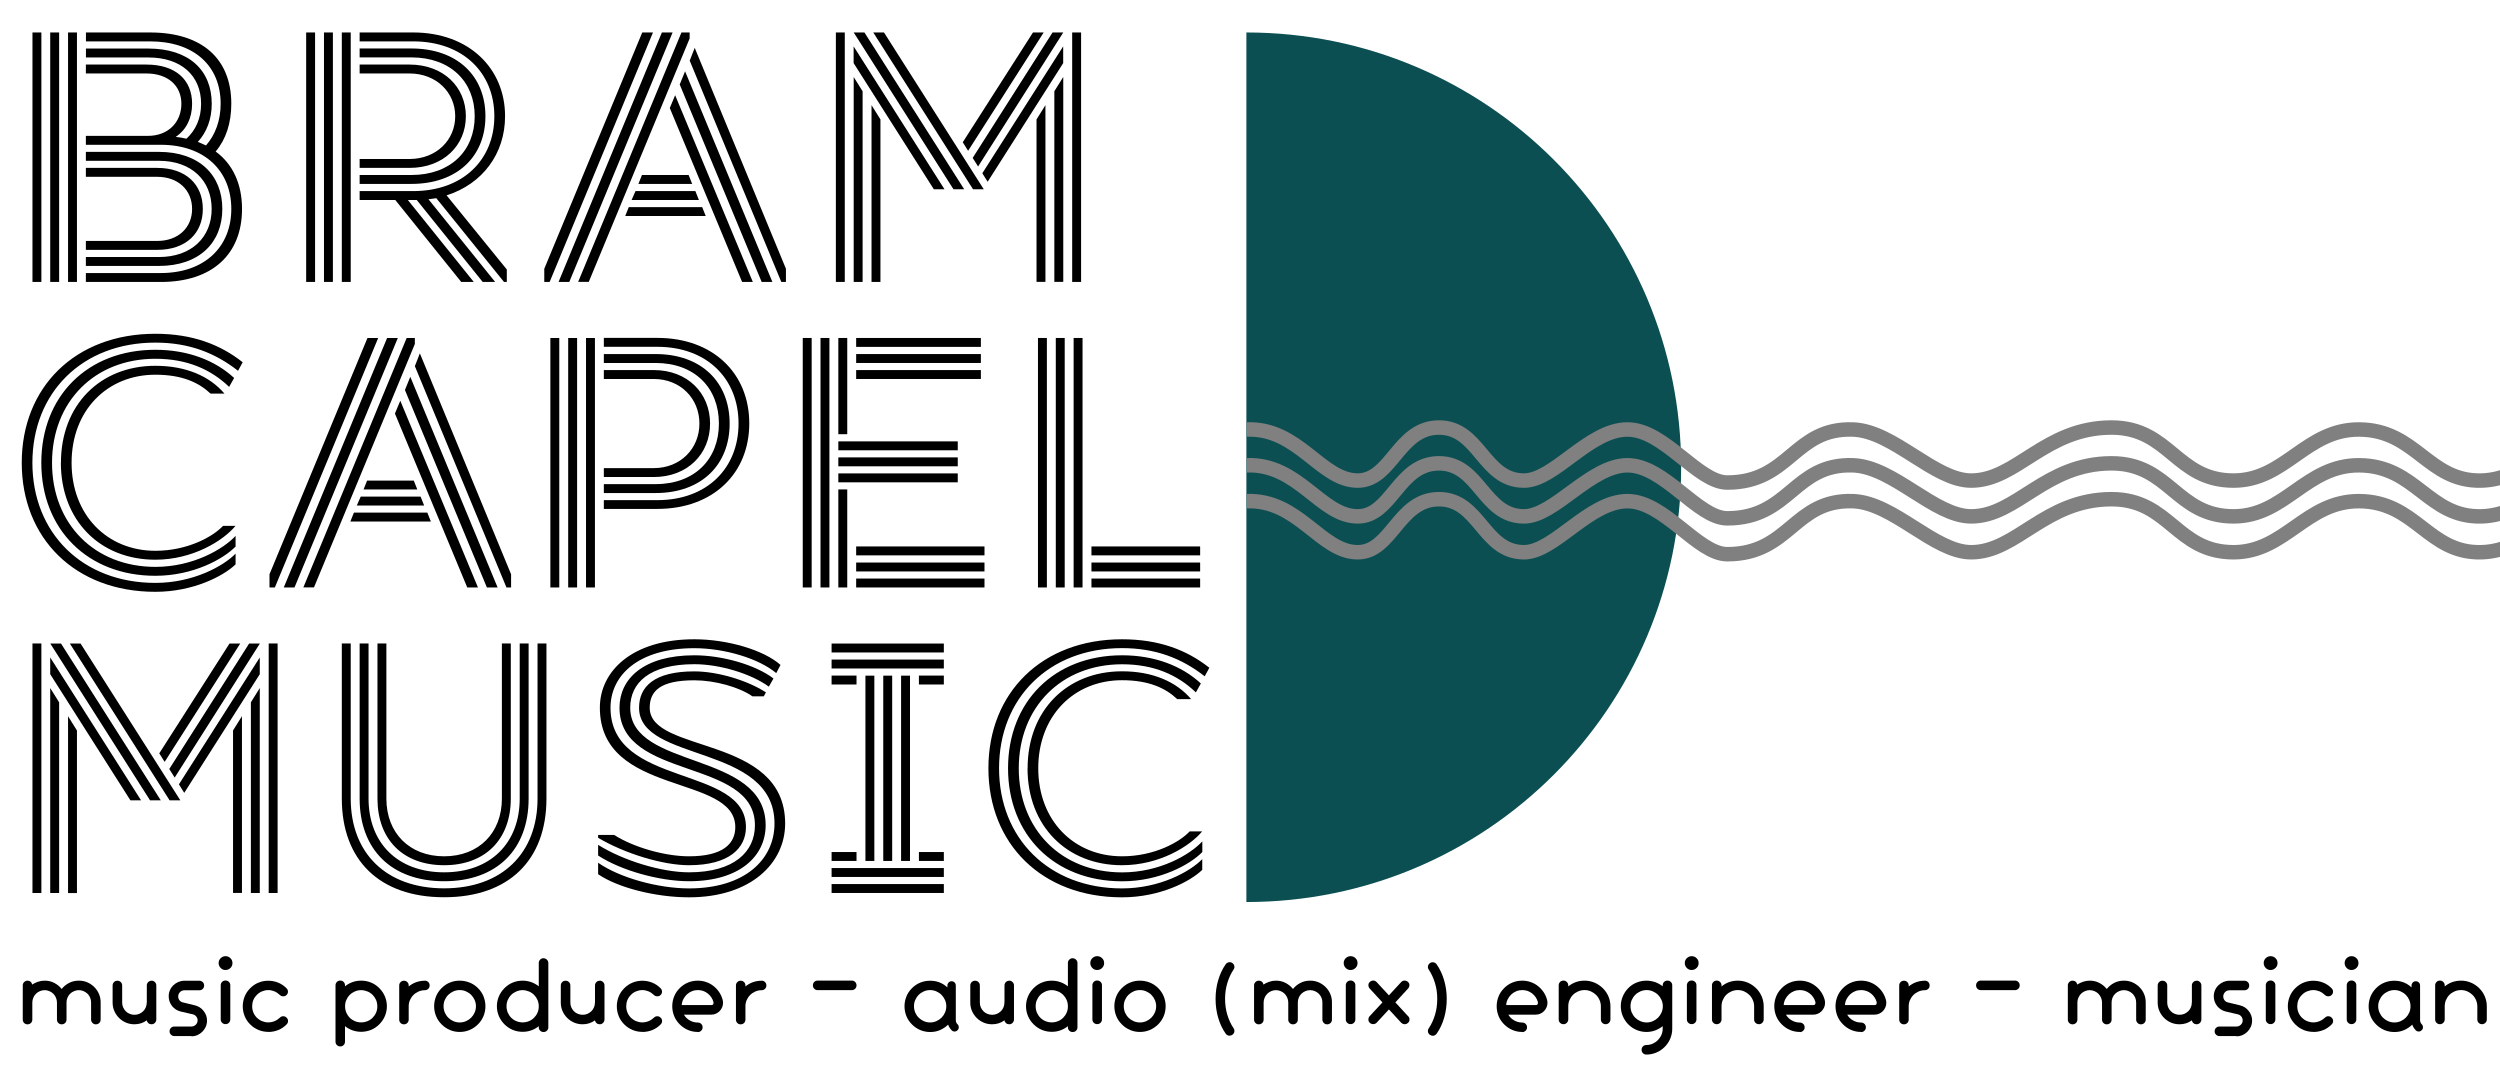 <?xml version="1.0" encoding="UTF-8"?>
<svg id="Laag_1" data-name="Laag 1" xmlns="http://www.w3.org/2000/svg" viewBox="0 0 345 148">
  <defs>
    <style>
      .cls-1 {
        fill: #0c4f52;
      }

      .cls-1, .cls-2 {
        stroke-width: 0px;
      }

      .cls-2 {
        fill: #000;
      }

      .cls-3 {
        fill: none;
        stroke: gray;
        stroke-miterlimit: 10;
        stroke-width: 2px;
      }
    </style>
  </defs>
  <g>
    <path class="cls-2" d="M4.48,38.91V4.48h1.23v34.43h-1.23ZM6.93,38.91V4.48h1.23v34.43h-1.23ZM9.39,38.91V4.48h1.23v34.43h-1.23ZM11.85,38.91v-1.23h10.33c6.1,0,9.74-3.64,9.74-8.85s-3.64-8.85-9.74-8.85h-10.33v-1.23h8.56c2.85,0,4.62-1.92,4.62-4.43s-1.87-4.18-4.82-4.18h-8.36v-1.23h8.36c3.98,0,6.3,2.07,6.3,5.41,0,1.97-.79,3.59-2.26,4.57.54.05,1.03.15,1.48.25,1.28-1.18,2.02-2.8,2.02-4.82,0-3.89-2.75-6.39-7.28-6.39h-8.61v-1.23h8.61c5.56,0,8.75,2.95,8.75,7.62,0,2.12-.69,3.93-1.92,5.26l1.13.49c1.28-1.47,2.02-3.44,2.02-5.75,0-5.21-3.64-8.61-9.74-8.61h-8.85v-1.23h8.85c7.13,0,11.21,3.59,11.21,9.84,0,2.66-.74,4.92-2.16,6.59,2.36,1.72,3.64,4.47,3.64,7.92,0,6.24-4.08,10.08-11.21,10.08h-10.33ZM11.85,36.7v-1.23h10.08c4.52,0,7.28-2.75,7.28-6.64s-2.75-6.64-7.28-6.64h-10.08v-1.23h10.08c5.56,0,8.75,3.2,8.75,7.87s-3.2,7.87-8.75,7.87h-10.08ZM11.85,34.48v-1.23h9.84c2.95,0,4.82-1.87,4.82-4.42s-1.87-4.43-4.82-4.43h-9.84v-1.23h9.84c3.98,0,6.3,2.31,6.3,5.66s-2.31,5.65-6.3,5.65h-9.84Z"/>
    <path class="cls-2" d="M42.25,38.91V4.48h1.23v34.43h-1.23ZM44.71,38.91V4.48h1.23v34.43h-1.23ZM47.17,38.91V4.48h1.23v34.43h-1.23ZM63.65,38.91l-9.1-11.31h-4.92v-1.23h7.38c6.89,0,11.21-4.33,11.21-10.33s-4.33-10.33-11.21-10.33h-7.38v-1.23h7.38c7.72,0,12.69,4.97,12.69,11.56,0,5.16-3.1,9.34-8.07,10.92l8.31,10.23v1.72h-.39l-9.34-11.56-1.08.15,9.2,11.41h-1.72l-9.1-11.31h-1.23l9.1,11.31h-1.72ZM49.63,25.38v-1.23h7.13c5.41,0,8.75-3.34,8.75-8.11s-3.34-8.12-8.75-8.12h-7.13v-1.23h7.13c6.39,0,10.23,3.84,10.23,9.35s-3.84,9.34-10.23,9.34h-7.13ZM49.63,23.17v-1.23h6.89c3.69,0,6.3-2.61,6.3-5.9s-2.61-5.9-6.3-5.9h-6.89v-1.23h6.89c4.67,0,7.77,3.1,7.77,7.13s-3.1,7.13-7.77,7.13h-6.89Z"/>
    <path class="cls-2" d="M75.11,38.91v-1.82l13.52-32.61h1.48l-14.26,34.43h-.74ZM77.08,38.91l14.26-34.43h1.48l-14.26,34.43h-1.48ZM79.78,38.91l14.26-34.43h1.13v.83l-13.92,33.59h-1.48ZM86.28,29.81l.49-1.23h10.13l.49,1.23h-11.11ZM87.16,27.6l.54-1.23h8.26l.49,1.23h-9.3ZM88.1,25.38l.49-1.23h6.44l.49,1.23h-7.43ZM102.41,38.91l-9.98-24,.74-1.77,10.72,25.77h-1.48ZM105.11,38.91l-11.31-27.25.74-1.82,12.05,29.07h-1.48ZM107.82,38.91l-12.64-30.54.69-1.77,12.59,30.49v1.82h-.64Z"/>
    <path class="cls-2" d="M115.35,38.91V4.48h1.23v34.43h-1.23ZM131.58,26.12l-13.77-21.64h1.48l13.77,21.64h-1.48ZM128.87,26.12l-11.07-17.41v-2.31l12.54,19.72h-1.48ZM117.81,38.91V10.63l1.23,1.97v26.31h-1.23ZM120.27,38.91V14.51l1.23,1.97v22.43h-1.23ZM134.28,26.12l-13.77-21.64h1.48l13.77,21.64h-1.48ZM133.6,20.81l-.74-1.18,9.69-15.15h1.48l-10.43,16.33ZM134.97,22.97l-.74-1.18,11.02-17.31h1.48l-11.75,18.49ZM136.3,25.09l-.74-1.18,11.16-17.51v2.31l-10.43,16.38ZM143.04,38.91v-22.43l1.23-1.97v24.39h-1.23ZM145.5,38.91V12.59l1.23-1.97v28.28h-1.23ZM147.96,38.91V4.48h1.23v34.43h-1.23Z"/>
    <path class="cls-2" d="M3,63.86c0-10.43,7.38-17.8,18.44-17.8,5.11,0,8.95,1.48,12.05,3.93l-.64,1.18c-3.15-2.46-6.74-3.89-11.41-3.89-10.08,0-16.97,6.89-16.97,16.58s6.89,16.58,16.97,16.58c5.21,0,9.39-2.31,11.07-4.04v1.48c-1.67,1.62-5.85,3.79-11.07,3.79-11.07,0-18.44-7.38-18.44-17.8ZM5.7,63.86c0-9.2,6.39-15.59,15.74-15.59,4.43,0,8.21,1.43,10.87,3.89l-.69,1.23c-2.51-2.41-5.8-3.88-10.18-3.88-8.36,0-14.26,5.9-14.26,14.36s5.9,14.36,14.26,14.36c5.21,0,9.39-2.46,11.07-4.28v1.47c-1.67,1.72-5.85,4.04-11.07,4.04-9.34,0-15.74-6.4-15.74-15.59ZM8.41,63.86c0-7.97,5.41-13.38,13.03-13.38,4.23,0,7.48,1.43,9.54,3.84h-1.92c-1.62-1.53-3.93-2.61-7.62-2.61-6.64,0-11.56,4.92-11.56,12.15s4.92,12.15,11.56,12.15c4.48,0,7.97-1.97,9.34-3.44h1.72c-1.67,2.02-5.85,4.67-11.07,4.67-7.62,0-13.03-5.41-13.03-13.38Z"/>
    <path class="cls-2" d="M37.19,81.07v-1.82l13.52-32.61h1.48l-14.26,34.43h-.74ZM39.16,81.07l14.26-34.43h1.48l-14.26,34.43h-1.48ZM41.86,81.07l14.26-34.43h1.13v.83l-13.92,33.59h-1.48ZM48.35,71.97l.49-1.23h10.13l.49,1.23h-11.11ZM49.24,69.76l.54-1.23h8.26l.49,1.23h-9.3ZM50.17,67.55l.49-1.23h6.44l.49,1.23h-7.43ZM64.48,81.07l-9.98-24,.74-1.77,10.72,25.77h-1.48ZM67.19,81.07l-11.31-27.25.74-1.82,12.05,29.07h-1.48ZM69.89,81.07l-12.64-30.54.69-1.77,12.59,30.49v1.82h-.64Z"/>
    <path class="cls-2" d="M75.95,81.07v-34.43h1.23v34.43h-1.23ZM78.41,81.07v-34.43h1.23v34.43h-1.23ZM80.87,81.07v-34.43h1.23v34.43h-1.23ZM83.33,70.25v-1.23h7.38c6.89,0,11.21-4.43,11.21-10.58s-4.33-10.58-11.21-10.58h-7.38v-1.23h7.38c7.72,0,12.69,4.92,12.69,11.8s-4.97,11.8-12.69,11.8h-7.38ZM83.33,68.04v-1.23h7.13c5.41,0,8.75-3.44,8.75-8.36s-3.34-8.36-8.75-8.36h-7.13v-1.23h7.13c6.39,0,10.23,3.93,10.23,9.59s-3.84,9.59-10.23,9.59h-7.13ZM83.33,65.83v-1.23h6.89c3.69,0,6.3-2.7,6.3-6.15s-2.61-6.15-6.3-6.15h-6.89v-1.23h6.89c4.67,0,7.77,3.2,7.77,7.38s-3.1,7.38-7.77,7.38h-6.89Z"/>
    <path class="cls-2" d="M110.78,81.07v-34.43h1.23v34.43h-1.23ZM113.23,81.07v-34.43h1.23v34.43h-1.23ZM115.69,59.92v-13.28h1.23v13.28h-1.23ZM115.69,62.14v-1.23h16.48v1.23h-16.48ZM115.69,64.35v-1.23h16.48v1.23h-16.48ZM115.69,66.56v-1.23h16.48v1.23h-16.48ZM115.69,81.07v-13.53h1.23v13.53h-1.23ZM118.15,47.87v-1.23h17.21v1.23h-17.21ZM118.15,50.09v-1.23h17.21v1.23h-17.21ZM118.15,52.3v-1.23h17.21v1.23h-17.21ZM118.15,76.64v-1.23h17.71v1.23h-17.71ZM118.15,78.86v-1.23h17.71v1.23h-17.71ZM118.15,81.07v-1.23h17.71v1.23h-17.71Z"/>
    <path class="cls-2" d="M143.24,81.07v-34.43h1.23v34.43h-1.23ZM145.7,81.07v-34.43h1.23v34.43h-1.23ZM148.16,81.07v-34.43h1.23v34.43h-1.23ZM150.62,76.64v-1.23h15v1.23h-15ZM150.62,78.86v-1.23h15v1.23h-15ZM150.62,81.07v-1.23h15v1.23h-15Z"/>
    <path class="cls-2" d="M4.48,123.23v-34.43h1.23v34.43h-1.23ZM20.71,110.45l-13.77-21.64h1.48l13.77,21.64h-1.48ZM18,110.45l-11.07-17.41v-2.31l12.54,19.72h-1.48ZM6.93,123.23v-28.28l1.23,1.97v26.31h-1.23ZM9.39,123.23v-24.39l1.23,1.97v22.43h-1.23ZM23.41,110.45l-13.77-21.64h1.48l13.77,21.64h-1.48ZM22.72,105.14l-.74-1.18,9.69-15.15h1.48l-10.43,16.33ZM24.1,107.3l-.74-1.18,11.02-17.31h1.48l-11.75,18.49ZM25.43,109.42l-.74-1.18,11.16-17.51v2.31l-10.43,16.38ZM32.16,123.23v-22.43l1.23-1.97v24.39h-1.23ZM34.62,123.23v-26.31l1.23-1.97v28.28h-1.23ZM37.08,123.23v-34.43h1.23v34.43h-1.23Z"/>
    <path class="cls-2" d="M47.17,110.2v-21.4h1.23v21.4c0,7.52,4.87,12.39,12.89,12.39s12.89-4.87,12.89-12.39v-21.4h1.23v21.4c0,8.46-5.16,13.62-14.12,13.62s-14.12-5.16-14.12-13.62ZM49.63,110.2v-21.4h1.23v21.4c0,6.15,4.03,10.18,10.43,10.18s10.43-4.03,10.43-10.18v-21.4h1.23v21.4c0,7.03-4.38,11.41-11.66,11.41s-11.66-4.38-11.66-11.41ZM52.09,110.2v-21.4h1.23v21.4c0,4.77,3.2,7.97,7.97,7.97s7.97-3.2,7.97-7.97v-21.4h1.23v21.4c0,5.65-3.54,9.2-9.2,9.2s-9.2-3.54-9.2-9.2Z"/>
    <path class="cls-2" d="M82.54,115.61v-.39h2.21c2.7,1.72,7.03,2.95,10.33,2.95,4.67,0,6.39-1.72,6.39-4.03,0-7.38-18.69-4.18-18.69-16.48,0-5.02,4.43-9.44,13.03-9.44,4.57,0,9.59,1.48,11.9,3.54l-.59,1.13c-2.41-2.02-7.13-3.44-11.31-3.44-7.77,0-11.56,3.79-11.56,8.21,0,11.06,18.69,7.87,18.69,16.48,0,2.9-2.31,5.26-7.87,5.26-3.54,0-8.8-1.57-12.54-3.79ZM82.54,118.07v-1.48c3.44,2.16,8.75,3.79,12.54,3.79,6.25,0,9.1-2.85,9.1-6.49,0-9.34-18.69-6.15-18.69-16.23,0-3.93,3.25-7.23,10.33-7.23,3.89,0,8.46,1.33,10.92,3.2l-.64,1.13c-2.41-1.77-6.74-3.1-10.28-3.1-6.25,0-8.85,2.61-8.85,6,0,8.61,18.69,5.9,18.69,16.23,0,4.18-3.49,7.72-10.57,7.72-4.08,0-9.39-1.48-12.54-3.54ZM82.54,120.63v-1.57c2.95,2.06,8.26,3.54,12.54,3.54,7.77,0,11.8-4.04,11.8-8.95,0-11.06-18.69-8.36-18.69-15.98,0-2.9,2.07-5.02,7.62-5.02,3.2,0,7.33,1.23,9.89,2.9l-.3.54h-1.57c-1.82-1.28-5.21-2.21-8.02-2.21-4.67,0-6.15,1.47-6.15,3.79,0,6.39,18.69,3.69,18.69,15.98,0,5.41-4.67,10.18-13.28,10.18-4.57,0-9.84-1.33-12.54-3.2Z"/>
    <path class="cls-2" d="M114.76,90.04v-1.23h15.49v1.23h-15.49ZM114.76,92.25v-1.23h15.49v1.23h-15.49ZM114.76,94.46v-1.23h3.44v1.23h-3.44ZM114.76,118.81v-1.23h3.44v1.23h-3.44ZM114.76,121.02v-1.23h15.49v1.23h-15.49ZM114.76,123.23v-1.23h15.49v1.23h-15.49ZM119.43,118.81v-25.57h1.23v25.57h-1.23ZM121.89,118.81v-25.57h1.23v25.57h-1.23ZM124.35,118.81v-25.57h1.23v25.57h-1.23ZM126.81,94.46v-1.23h3.44v1.23h-3.44ZM126.81,118.81v-1.23h3.44v1.23h-3.44Z"/>
    <path class="cls-2" d="M136.4,106.02c0-10.43,7.38-17.8,18.44-17.8,5.11,0,8.95,1.48,12.05,3.93l-.64,1.18c-3.15-2.46-6.74-3.89-11.41-3.89-10.08,0-16.97,6.89-16.97,16.58s6.89,16.58,16.97,16.58c5.21,0,9.39-2.31,11.07-4.04v1.48c-1.67,1.62-5.85,3.79-11.07,3.79-11.07,0-18.44-7.38-18.44-17.8ZM139.11,106.02c0-9.2,6.39-15.59,15.74-15.59,4.43,0,8.21,1.43,10.87,3.89l-.69,1.23c-2.51-2.41-5.8-3.88-10.18-3.88-8.36,0-14.26,5.9-14.26,14.36s5.9,14.36,14.26,14.36c5.21,0,9.39-2.46,11.07-4.28v1.47c-1.67,1.72-5.85,4.04-11.07,4.04-9.34,0-15.74-6.4-15.74-15.59ZM141.81,106.02c0-7.97,5.41-13.38,13.03-13.38,4.23,0,7.48,1.43,9.54,3.84h-1.92c-1.62-1.53-3.93-2.61-7.62-2.61-6.64,0-11.56,4.92-11.56,12.15s4.92,12.15,11.56,12.15c4.48,0,7.97-1.97,9.34-3.44h1.72c-1.67,2.02-5.85,4.67-11.07,4.67-7.62,0-13.03-5.41-13.03-13.38Z"/>
  </g>
  <path class="cls-1" d="M172,4.48v120c33.14,0,60-26.86,60-60S205.14,4.48,172,4.48Z"/>
  <g>
    <path class="cls-3" d="M462,64.08c-9.36,5.73-11.27,7.18-15.56,7.18-7.65,0-9.33-7.48-16.32-7.32-7.55.18-11.81,7.39-18.87,7.32-6.57-.07-10.39-6.86-17.34-7.05-7.1-.19-11.3,6.78-18.36,7.05-7.14.27-9.38-7.05-15.81-7.05-6.81,0-10.4,6.89-17.34,7.05-7.35.16-8.96-7-16.83-7.05-7.36-.04-10.2,7.05-17.34,7.05-7.94,0-8.78-7.31-16.83-7.32-9.2,0-13.07,7.32-19.38,7.32-5.1,0-10.71-6.86-16.32-7.05-8.16-.27-8.67,7.32-17.34,7.32-4.07,0-8.67-7.32-13.77-7.32s-10.08,7.05-14.28,7.05c-5.61,0-6.12-7.32-11.73-7.32-5.61,0-6.52,7.32-11.22,7.32-5.1,0-8.16-7.32-15.3-7.05"/>
    <path class="cls-3" d="M462,59.14c-9.36,5.73-11.27,7.18-15.56,7.18-7.65,0-9.33-7.48-16.32-7.32-7.55.18-11.81,7.39-18.87,7.32-6.57-.07-10.39-6.86-17.34-7.05-7.1-.19-11.3,6.78-18.36,7.05s-9.38-7.05-15.81-7.05c-6.81,0-10.4,6.89-17.34,7.05-7.35.16-8.96-7-16.83-7.05-7.36-.04-10.2,7.05-17.34,7.05-7.94,0-8.78-7.31-16.83-7.32-9.2,0-13.07,7.32-19.38,7.32-5.1,0-10.71-6.86-16.32-7.05-8.16-.27-8.67,7.32-17.34,7.32-4.07,0-8.67-7.32-13.77-7.32-5.3,0-10.08,7.05-14.28,7.05-5.61,0-6.12-7.32-11.73-7.32-5.61,0-6.52,7.32-11.22,7.32-5.1,0-8.16-7.32-15.3-7.05"/>
    <path class="cls-3" d="M462,69.03c-9.36,5.73-11.27,7.18-15.56,7.18-7.65,0-9.33-7.48-16.32-7.32-7.55.18-11.81,7.39-18.87,7.32-6.57-.07-10.39-6.86-17.34-7.05-7.1-.19-11.3,6.78-18.36,7.05s-9.38-7.05-15.81-7.05c-6.81,0-10.4,6.89-17.34,7.05-7.35.16-8.96-7-16.83-7.05-7.36-.04-10.2,7.05-17.34,7.05-7.94,0-8.78-7.31-16.83-7.32-9.2,0-13.07,7.32-19.38,7.32-5.1,0-10.71-6.86-16.32-7.05-8.16-.27-8.67,7.32-17.34,7.32-4.07,0-8.67-7.32-13.77-7.32-5.3,0-10.08,7.05-14.28,7.05-5.61,0-6.12-7.32-11.73-7.32s-6.52,7.32-11.22,7.32c-5.1,0-8.16-7.32-15.3-7.05"/>
  </g>
  <g>
    <path class="cls-2" d="M10.9,135.33c.42,0,.81.08,1.17.24s.68.38.95.65.49.59.64.95c.16.36.23.75.23,1.17v2.36c0,.18-.06.34-.19.47-.13.12-.28.19-.47.19s-.33-.06-.46-.19c-.13-.13-.2-.28-.2-.47v-2.36c0-.23-.04-.45-.13-.66-.09-.21-.21-.39-.36-.54-.16-.15-.33-.27-.54-.36s-.42-.14-.66-.14-.45.05-.66.14c-.21.09-.39.21-.55.36-.15.15-.28.33-.36.54-.09.21-.13.43-.13.66v2.36c0,.18-.06.34-.19.47-.13.12-.28.19-.47.19s-.34-.06-.47-.19c-.13-.13-.19-.28-.19-.47v-2.36c0-.23-.05-.45-.14-.66-.09-.21-.21-.39-.36-.54-.15-.15-.33-.27-.54-.36-.21-.09-.43-.14-.66-.14s-.45.05-.66.14c-.21.09-.39.21-.54.36-.15.15-.27.33-.36.54-.09.21-.14.43-.14.66v2.36c0,.18-.06.34-.19.47-.13.12-.28.19-.47.19s-.34-.06-.47-.19c-.13-.13-.19-.28-.19-.47v-4.71c0-.18.06-.33.19-.46.13-.13.28-.2.47-.2.16,0,.31.05.42.15.12.1.19.23.22.39.25-.16.52-.3.81-.39.29-.1.59-.15.91-.15.48,0,.92.1,1.32.31.41.21.75.49,1.03.84.28-.35.62-.63,1.03-.84.4-.21.85-.31,1.33-.31Z"/>
    <path class="cls-2" d="M20.91,135.33c.17,0,.33.06.46.19s.2.28.2.47v4.7c0,.18-.07.34-.2.47-.13.13-.28.19-.46.19-.16,0-.31-.05-.43-.15-.12-.1-.2-.23-.23-.39-.49.36-1.06.54-1.7.54-.42,0-.81-.08-1.17-.23-.36-.16-.68-.37-.95-.64s-.49-.59-.65-.95c-.16-.36-.24-.75-.24-1.17v-2.36c0-.18.06-.34.19-.47.13-.13.28-.19.47-.19s.34.06.47.19.19.28.19.47v2.36c0,.23.04.45.13.65.09.2.21.38.36.54.16.16.34.28.55.36.21.09.43.13.66.13s.45-.04.66-.13c.2-.09.38-.21.54-.36.15-.15.28-.33.36-.54.09-.2.13-.42.13-.65,0-.03,0-.05.01-.06v-2.3c0-.18.06-.34.19-.47.13-.13.28-.19.47-.19Z"/>
    <path class="cls-2" d="M26.42,142.98h-2.36c-.18,0-.34-.07-.47-.2-.13-.13-.19-.28-.19-.46,0-.18.06-.34.19-.47.13-.13.28-.19.47-.19h2.36c.23,0,.43-.09.6-.25.17-.17.25-.37.25-.6,0-.19-.06-.37-.18-.52-.12-.16-.28-.26-.47-.31l-1.69-.39c-.23-.06-.45-.15-.66-.28-.2-.13-.38-.29-.52-.47-.31-.4-.47-.85-.47-1.35,0-.3.06-.58.17-.84.11-.26.27-.49.47-.68.2-.19.43-.35.69-.46s.54-.17.83-.17h2.07c.18,0,.34.06.47.19s.19.28.19.47-.06.34-.19.47c-.13.12-.28.19-.47.19h-2.07c-.23,0-.43.08-.6.25-.16.17-.25.36-.25.6,0,.19.06.37.17.52.12.15.27.26.47.3l1.69.41c.23.06.45.15.65.28.2.13.38.29.52.48.32.4.48.84.48,1.34,0,.3-.06.58-.17.84-.12.26-.27.49-.47.69s-.42.35-.68.47c-.26.11-.54.17-.84.17Z"/>
    <path class="cls-2" d="M32.08,132.91c0,.26-.09.48-.28.67-.19.18-.41.28-.68.28s-.49-.09-.67-.28-.28-.41-.28-.67.09-.5.28-.68.41-.28.67-.28.49.09.68.28c.19.18.28.41.28.68ZM31.12,141.33c-.18,0-.34-.06-.47-.19-.13-.12-.19-.28-.19-.47v-4.7c0-.18.06-.34.19-.47s.28-.19.47-.19.34.06.47.19c.13.13.19.28.19.47v4.7c0,.18-.06.34-.19.47-.13.13-.28.19-.47.19Z"/>
    <path class="cls-2" d="M37.03,142.4c-.48,0-.93-.09-1.35-.26-.43-.18-.81-.43-1.15-.77-.34-.34-.6-.72-.77-1.15-.17-.43-.26-.88-.26-1.35s.09-.92.26-1.35c.17-.43.43-.81.77-1.15.34-.34.72-.6,1.15-.77.43-.18.88-.26,1.35-.26s.93.09,1.35.26c.43.17.81.43,1.15.77.14.14.21.29.21.47,0,.18-.06.34-.2.47-.13.13-.28.19-.47.18-.18,0-.34-.07-.47-.2-.22-.21-.47-.38-.74-.49-.27-.11-.55-.17-.84-.17s-.57.06-.84.17c-.28.11-.52.27-.73.49-.44.44-.65.96-.65,1.57s.22,1.15.65,1.59c.21.2.45.36.72.47.27.11.55.17.85.17s.59-.06.86-.17c.27-.11.51-.27.73-.47.13-.14.28-.21.47-.21.18,0,.34.06.47.2.14.13.2.28.2.47,0,.18-.08.34-.21.47-.34.34-.72.6-1.15.77s-.88.26-1.35.26Z"/>
    <path class="cls-2" d="M52.34,136.36c.34.34.6.72.78,1.15.18.43.27.88.27,1.35s-.09.93-.27,1.35c-.18.43-.44.81-.78,1.15s-.72.6-1.15.77-.88.26-1.35.26c-.41,0-.8-.07-1.19-.2-.38-.14-.73-.33-1.04-.58v2.14c0,.18-.06.34-.19.47-.13.13-.28.19-.46.19s-.34-.06-.47-.19c-.13-.13-.19-.28-.19-.47v-7.77c0-.18.06-.34.19-.47.13-.13.28-.19.47-.19s.34.06.46.19c.13.13.19.28.19.47v.13c.31-.25.66-.45,1.04-.58.38-.14.78-.2,1.19-.2.48,0,.93.09,1.35.26.43.17.81.43,1.15.77ZM49.84,141.09c.31,0,.6-.06.87-.17s.51-.27.71-.47c.2-.2.36-.43.48-.71.12-.27.17-.56.17-.87s-.06-.6-.17-.87c-.12-.27-.28-.51-.48-.71-.2-.2-.44-.36-.71-.47s-.56-.18-.87-.18-.6.06-.87.18-.5.27-.7.47c-.2.2-.36.44-.48.71-.12.27-.17.56-.17.87s.06.6.17.87c.12.27.28.51.48.71.2.2.44.36.7.47s.56.17.87.17Z"/>
    <path class="cls-2" d="M58.63,135.33c.18,0,.34.06.47.19s.19.28.19.47-.06.34-.19.47c-.13.12-.28.19-.47.19-.31,0-.6.06-.87.18s-.51.28-.71.48-.36.44-.48.71-.17.56-.17.86v1.82c0,.18-.06.34-.19.47-.13.13-.28.19-.47.19s-.34-.06-.46-.19c-.13-.12-.19-.28-.19-.47v-4.7c0-.18.06-.34.19-.47.13-.13.28-.19.46-.19s.34.06.47.19.19.28.19.47v.13c.64-.52,1.39-.79,2.24-.79Z"/>
    <path class="cls-2" d="M63.44,142.41c-.48,0-.93-.09-1.35-.27-.43-.18-.81-.44-1.15-.78-.34-.34-.6-.72-.77-1.15-.17-.43-.26-.88-.26-1.35s.09-.92.26-1.35c.17-.43.43-.81.77-1.15.34-.34.72-.6,1.15-.77.43-.18.88-.26,1.35-.26s.93.09,1.36.26c.43.17.82.43,1.16.77.34.34.6.72.77,1.15.17.43.26.88.26,1.35s-.09.93-.26,1.35c-.18.43-.43.81-.77,1.15-.34.34-.73.6-1.16.78-.43.18-.88.27-1.36.27ZM63.44,136.63c-.31,0-.6.06-.87.18s-.5.28-.71.48-.36.44-.48.71c-.12.27-.17.56-.17.86s.06.6.17.87c.12.27.28.51.48.71s.44.36.71.48.56.18.87.18.6-.06.87-.18.51-.28.71-.48.36-.44.48-.71c.12-.27.18-.56.18-.87s-.06-.59-.18-.86c-.12-.27-.28-.51-.48-.71s-.44-.36-.71-.48-.56-.18-.87-.18Z"/>
    <path class="cls-2" d="M75.01,132.24c.18,0,.34.07.47.2s.19.28.19.46v8.86c0,.18-.06.34-.19.47s-.28.19-.47.19-.34-.06-.47-.19c-.13-.13-.19-.28-.19-.47v-.15c-.31.25-.66.45-1.04.58-.38.14-.78.2-1.19.2-.48,0-.93-.09-1.35-.26-.43-.18-.81-.43-1.15-.77s-.6-.72-.78-1.15c-.18-.43-.27-.88-.27-1.35s.09-.92.27-1.35c.18-.43.44-.81.78-1.15s.72-.6,1.15-.77c.43-.18.88-.26,1.35-.26.41,0,.8.07,1.19.2.38.14.73.33,1.04.58v-3.22c0-.18.06-.33.19-.46.13-.13.28-.2.47-.2ZM72.13,141.09c.3,0,.59-.06.86-.17s.51-.27.71-.47c.2-.2.36-.43.48-.71.12-.27.17-.56.17-.87s-.06-.6-.17-.87c-.12-.27-.28-.51-.48-.71-.2-.2-.44-.36-.71-.47s-.56-.18-.86-.18-.6.06-.87.18-.51.27-.71.47c-.2.2-.36.44-.48.71-.12.27-.17.56-.17.87s.06.6.17.87c.12.27.28.51.48.71.2.2.44.36.71.47s.56.17.87.17Z"/>
    <path class="cls-2" d="M82.76,135.33c.17,0,.33.06.46.19s.2.28.2.47v4.7c0,.18-.07.34-.2.47-.13.13-.28.19-.46.19-.16,0-.31-.05-.43-.15-.12-.1-.2-.23-.23-.39-.49.36-1.06.54-1.7.54-.42,0-.81-.08-1.17-.23-.36-.16-.68-.37-.95-.64s-.49-.59-.65-.95c-.16-.36-.24-.75-.24-1.17v-2.36c0-.18.06-.34.19-.47.13-.13.28-.19.47-.19s.34.06.47.19.19.28.19.47v2.36c0,.23.04.45.13.65.09.2.21.38.36.54.16.16.34.28.55.36.21.09.43.13.66.13s.45-.04.66-.13c.2-.09.38-.21.54-.36.15-.15.28-.33.36-.54.09-.2.13-.42.13-.65,0-.03,0-.05.01-.06v-2.3c0-.18.06-.34.19-.47.13-.13.28-.19.47-.19Z"/>
    <path class="cls-2" d="M88.65,142.4c-.48,0-.93-.09-1.35-.26-.43-.18-.81-.43-1.15-.77-.34-.34-.6-.72-.77-1.15-.17-.43-.26-.88-.26-1.35s.09-.92.26-1.35c.17-.43.43-.81.77-1.15.34-.34.72-.6,1.15-.77.43-.18.88-.26,1.35-.26s.93.09,1.35.26c.43.17.81.43,1.15.77.14.14.21.29.21.47,0,.18-.06.34-.2.47-.13.13-.28.19-.47.18-.18,0-.34-.07-.47-.2-.22-.21-.47-.38-.74-.49-.27-.11-.55-.17-.84-.17s-.57.06-.84.17c-.28.11-.52.27-.73.49-.44.44-.65.96-.65,1.57s.22,1.15.65,1.59c.21.2.45.36.72.47.27.11.55.17.85.17s.59-.06.86-.17c.27-.11.51-.27.73-.47.13-.14.28-.21.47-.21.18,0,.34.06.47.2.14.13.2.28.2.47,0,.18-.08.34-.21.47-.34.34-.72.6-1.15.77s-.88.26-1.35.26Z"/>
    <path class="cls-2" d="M96.3,142.41c-.48,0-.93-.09-1.35-.27-.43-.18-.81-.44-1.15-.78-.34-.34-.6-.72-.77-1.15-.17-.43-.26-.88-.26-1.35s.09-.92.26-1.35c.17-.43.43-.81.77-1.15.34-.34.72-.6,1.15-.77.43-.18.88-.26,1.35-.26.4,0,.78.06,1.15.19s.7.3,1,.54c.3.23.56.51.78.83.22.32.38.67.49,1.06.04.15.06.29.06.44,0,.22-.04.43-.13.63-.09.2-.2.37-.35.52-.15.15-.31.26-.51.35-.19.09-.4.13-.63.13h-3.78c.19.33.46.6.8.79.34.2.71.3,1.12.3.18,0,.34.06.47.19.13.13.19.28.19.47s-.06.33-.19.46c-.13.13-.28.2-.47.2ZM94.08,138.7h4.09c.14,0,.22-.05.26-.14.04-.09.05-.19.03-.28-.14-.48-.4-.88-.8-1.19-.4-.31-.85-.46-1.35-.46-.29,0-.57.05-.83.16-.26.11-.49.25-.69.44s-.36.41-.49.66c-.13.25-.2.52-.22.81Z"/>
    <path class="cls-2" d="M105.1,135.33c.18,0,.34.06.47.19s.19.28.19.47-.06.34-.19.47c-.13.12-.28.19-.47.19-.31,0-.6.06-.87.18s-.51.28-.71.48-.36.44-.48.71-.17.56-.17.86v1.82c0,.18-.06.34-.19.47-.13.13-.28.19-.47.19s-.34-.06-.46-.19c-.13-.12-.19-.28-.19-.47v-4.7c0-.18.06-.34.19-.47.13-.13.28-.19.46-.19s.34.06.47.19.19.28.19.47v.13c.64-.52,1.39-.79,2.24-.79Z"/>
    <path class="cls-2" d="M118.2,135.98c0,.18-.06.34-.19.47-.13.12-.28.19-.47.19h-4.7c-.18,0-.34-.06-.47-.19-.13-.13-.19-.28-.19-.47s.06-.34.19-.47c.13-.13.28-.19.47-.19h4.7c.18,0,.34.06.47.19s.19.28.19.47Z"/>
    <path class="cls-2" d="M132.15,141.35c.11.12.16.26.16.42s-.06.29-.17.4c-.12.12-.25.18-.41.18s-.3-.06-.42-.19c-.11-.11-.2-.23-.28-.36-.08-.13-.14-.26-.19-.4-.34.33-.72.58-1.14.76-.42.18-.87.26-1.33.26s-.94-.09-1.37-.27c-.43-.18-.81-.44-1.15-.78-.34-.34-.6-.72-.77-1.15-.17-.43-.26-.88-.26-1.35s.09-.92.26-1.35c.17-.43.43-.81.77-1.15.34-.34.72-.6,1.15-.77.43-.18.88-.26,1.37-.26.91,0,1.7.3,2.37.92v-.26c0-.17.06-.3.17-.42.11-.11.25-.17.41-.17s.3.06.41.17c.11.11.17.25.17.42v4.77c0,.23.08.43.25.6ZM128.36,141.1c.3,0,.59-.06.86-.18s.51-.28.71-.48.36-.44.48-.71c.12-.27.18-.56.18-.87s-.06-.59-.18-.86c-.12-.27-.28-.51-.48-.71s-.44-.36-.71-.48-.56-.18-.86-.18-.6.06-.87.18-.51.28-.71.48-.36.44-.48.71c-.12.27-.17.56-.17.86s.06.6.17.87c.12.27.28.51.48.71s.44.36.71.48.56.18.87.18Z"/>
    <path class="cls-2" d="M139.27,135.33c.17,0,.33.06.46.19s.2.28.2.47v4.7c0,.18-.07.34-.2.47-.13.13-.28.19-.46.19-.16,0-.31-.05-.43-.15-.12-.1-.2-.23-.23-.39-.49.36-1.06.54-1.7.54-.42,0-.81-.08-1.17-.23-.36-.16-.68-.37-.95-.64s-.49-.59-.65-.95c-.16-.36-.24-.75-.24-1.17v-2.36c0-.18.06-.34.19-.47.13-.13.28-.19.47-.19s.34.06.47.19.19.28.19.47v2.36c0,.23.04.45.13.65.09.2.21.38.36.54.16.16.34.28.55.36.21.09.43.13.66.13s.45-.04.66-.13c.2-.09.38-.21.54-.36.15-.15.28-.33.36-.54.09-.2.13-.42.13-.65,0-.03,0-.05.01-.06v-2.3c0-.18.06-.34.19-.47.13-.13.28-.19.47-.19Z"/>
    <path class="cls-2" d="M148.03,132.24c.18,0,.34.07.47.2s.19.28.19.46v8.86c0,.18-.06.34-.19.47s-.28.19-.47.19-.34-.06-.47-.19c-.13-.13-.19-.28-.19-.47v-.15c-.31.25-.66.45-1.04.58-.38.14-.78.2-1.19.2-.48,0-.93-.09-1.35-.26-.43-.18-.81-.43-1.15-.77s-.6-.72-.78-1.15c-.18-.43-.27-.88-.27-1.35s.09-.92.27-1.35c.18-.43.44-.81.78-1.15s.72-.6,1.15-.77c.43-.18.88-.26,1.35-.26.41,0,.8.07,1.19.2.38.14.73.33,1.04.58v-3.22c0-.18.06-.33.19-.46.13-.13.28-.2.47-.2ZM145.15,141.09c.3,0,.59-.06.86-.17s.51-.27.71-.47c.2-.2.36-.43.48-.71.12-.27.17-.56.17-.87s-.06-.6-.17-.87c-.12-.27-.28-.51-.48-.71-.2-.2-.44-.36-.71-.47s-.56-.18-.86-.18-.6.06-.87.18-.51.27-.71.47c-.2.2-.36.44-.48.71-.12.27-.17.56-.17.87s.06.6.17.87c.12.27.28.51.48.71.2.2.44.36.71.47s.56.17.87.17Z"/>
    <path class="cls-2" d="M152.37,132.91c0,.26-.09.48-.28.67-.19.18-.41.28-.68.28s-.49-.09-.67-.28-.28-.41-.28-.67.09-.5.28-.68.41-.28.67-.28.49.09.68.28c.19.18.28.41.28.68ZM151.41,141.33c-.18,0-.34-.06-.47-.19-.13-.12-.19-.28-.19-.47v-4.7c0-.18.06-.34.19-.47s.28-.19.47-.19.34.06.47.19c.13.13.19.28.19.47v4.7c0,.18-.06.34-.19.47-.13.13-.28.19-.47.19Z"/>
    <path class="cls-2" d="M157.31,142.41c-.48,0-.93-.09-1.35-.27-.43-.18-.81-.44-1.15-.78-.34-.34-.6-.72-.77-1.15-.17-.43-.26-.88-.26-1.35s.09-.92.26-1.35c.17-.43.43-.81.77-1.15.34-.34.72-.6,1.15-.77.43-.18.88-.26,1.35-.26s.93.09,1.36.26c.43.17.82.43,1.16.77.34.34.6.72.77,1.15.17.43.26.88.26,1.35s-.09.93-.26,1.35c-.18.43-.43.81-.77,1.15-.34.34-.73.6-1.16.78-.43.18-.88.27-1.36.27ZM157.31,136.63c-.31,0-.6.06-.87.18s-.5.28-.71.48-.36.44-.48.71c-.12.27-.17.56-.17.86s.06.6.17.87c.12.27.28.51.48.71s.44.36.71.48.56.18.87.18.6-.06.87-.18.51-.28.71-.48.36-.44.48-.71c.12-.27.18-.56.18-.87s-.06-.59-.18-.86c-.12-.27-.28-.51-.48-.71s-.44-.36-.71-.48-.56-.18-.87-.18Z"/>
    <path class="cls-2" d="M169.69,142.93c-.22,0-.4-.09-.54-.28-.46-.65-.8-1.38-1.04-2.2-.24-.82-.36-1.69-.36-2.6s.12-1.76.36-2.58.58-1.55,1.04-2.21c.11-.15.25-.23.43-.27.18-.03.34,0,.49.11.15.11.23.25.27.42.03.18,0,.33-.11.48-.37.55-.65,1.17-.86,1.86s-.31,1.42-.31,2.18.1,1.51.31,2.2.49,1.31.86,1.85c.11.15.14.32.11.49-.03.18-.12.31-.27.42-.13.08-.25.12-.38.12Z"/>
    <path class="cls-2" d="M180.82,135.33c.42,0,.81.08,1.17.24s.68.38.95.65.49.59.64.95c.16.36.23.75.23,1.17v2.36c0,.18-.06.34-.19.47-.13.12-.28.19-.47.19s-.33-.06-.46-.19c-.13-.13-.2-.28-.2-.47v-2.36c0-.23-.04-.45-.13-.66-.09-.21-.21-.39-.36-.54-.16-.15-.33-.27-.54-.36s-.42-.14-.66-.14-.45.05-.66.14c-.21.09-.39.21-.55.36-.15.15-.28.33-.36.54-.09.21-.13.43-.13.66v2.36c0,.18-.06.34-.19.47-.13.12-.28.19-.47.19s-.34-.06-.47-.19c-.13-.13-.19-.28-.19-.47v-2.36c0-.23-.05-.45-.14-.66-.09-.21-.21-.39-.36-.54-.15-.15-.33-.27-.54-.36-.21-.09-.43-.14-.66-.14s-.45.05-.66.14c-.21.09-.39.21-.54.36-.15.15-.27.33-.36.54-.09.21-.14.43-.14.66v2.36c0,.18-.06.34-.19.47-.13.12-.28.19-.47.19s-.34-.06-.47-.19c-.13-.13-.19-.28-.19-.47v-4.71c0-.18.06-.33.19-.46.13-.13.28-.2.47-.2.16,0,.31.05.42.15.12.1.19.23.22.39.25-.16.52-.3.81-.39.29-.1.59-.15.91-.15.48,0,.92.1,1.32.31.41.21.75.49,1.03.84.28-.35.62-.63,1.03-.84.4-.21.85-.31,1.33-.31Z"/>
    <path class="cls-2" d="M187.34,132.91c0,.26-.09.48-.28.67-.19.18-.41.28-.68.28s-.49-.09-.67-.28-.28-.41-.28-.67.09-.5.28-.68.41-.28.67-.28.49.09.68.28c.19.18.28.41.28.68ZM186.38,141.33c-.18,0-.34-.06-.47-.19-.13-.12-.19-.28-.19-.47v-4.7c0-.18.06-.34.19-.47s.28-.19.47-.19.34.06.47.19c.13.13.19.28.19.47v4.7c0,.18-.06.34-.19.47-.13.13-.28.19-.47.19Z"/>
    <path class="cls-2" d="M194.33,140.24c.13.14.19.29.18.47,0,.18-.07.33-.21.45-.14.12-.29.19-.47.18s-.33-.08-.47-.21l-1.69-1.83-1.69,1.83c-.13.13-.28.19-.46.2-.18,0-.34-.05-.47-.17-.14-.12-.21-.27-.21-.45,0-.18.05-.34.17-.47l1.77-1.91-1.77-1.92c-.12-.14-.17-.29-.17-.47,0-.18.07-.33.21-.44.14-.13.29-.19.47-.18.18,0,.33.08.46.21l1.69,1.83,1.69-1.83c.13-.14.28-.21.46-.21s.34.06.47.18c.14.12.21.26.21.44,0,.18-.06.34-.18.47l-1.76,1.92,1.76,1.91Z"/>
    <path class="cls-2" d="M197.71,142.93c-.13,0-.25-.04-.38-.12-.15-.11-.24-.25-.27-.42s0-.34.11-.49c.37-.54.65-1.16.86-1.85s.31-1.42.31-2.2-.1-1.49-.31-2.18-.49-1.31-.86-1.86c-.11-.15-.14-.3-.11-.48.03-.17.12-.31.27-.42.15-.11.31-.14.49-.11.18.03.32.12.43.27.46.65.8,1.39,1.04,2.21s.36,1.68.36,2.58-.12,1.78-.36,2.6c-.24.82-.58,1.55-1.04,2.2-.14.18-.32.28-.54.28Z"/>
    <path class="cls-2" d="M210.07,142.41c-.48,0-.93-.09-1.35-.27-.43-.18-.81-.44-1.15-.78-.34-.34-.6-.72-.77-1.15-.17-.43-.26-.88-.26-1.35s.09-.92.26-1.35c.17-.43.43-.81.77-1.15.34-.34.72-.6,1.15-.77.43-.18.88-.26,1.35-.26.4,0,.78.06,1.15.19s.7.3,1,.54c.3.23.56.51.78.83.22.32.38.67.49,1.06.04.15.06.29.06.44,0,.22-.04.43-.13.63-.09.2-.2.37-.35.52-.15.15-.31.26-.51.35-.19.09-.4.13-.63.13h-3.78c.19.33.46.6.8.79.34.2.71.3,1.12.3.18,0,.34.06.47.19.13.13.19.28.19.47s-.06.33-.19.46c-.13.13-.28.2-.47.2ZM207.85,138.7h4.09c.14,0,.22-.05.26-.14.04-.09.05-.19.03-.28-.14-.48-.4-.88-.8-1.19-.4-.31-.85-.46-1.35-.46-.29,0-.57.05-.83.16-.26.11-.49.25-.69.44s-.36.41-.49.66c-.13.25-.2.52-.22.81Z"/>
    <path class="cls-2" d="M221.19,136.37c.34.34.6.72.78,1.15.18.43.27.88.27,1.37v1.79c0,.18-.07.34-.2.47-.13.13-.28.19-.46.19-.18,0-.34-.06-.47-.19-.13-.12-.19-.28-.19-.47v-1.79c0-.31-.06-.6-.18-.88s-.28-.52-.49-.72-.44-.36-.71-.48-.56-.18-.87-.18-.6.06-.88.18c-.28.12-.52.28-.72.48s-.36.44-.48.72c-.12.28-.17.57-.17.88v1.79c0,.18-.07.34-.2.47-.13.13-.28.19-.46.19-.18,0-.34-.06-.47-.19-.13-.12-.19-.28-.19-.47v-4.7c0-.18.06-.34.19-.47.13-.13.28-.19.47-.19.17,0,.33.06.46.19s.2.28.2.47v.15c.64-.53,1.39-.8,2.25-.8.47,0,.93.09,1.36.27.43.18.82.44,1.16.78Z"/>
    <path class="cls-2" d="M230.77,141.96c0,.48-.09.93-.27,1.36-.18.43-.44.82-.78,1.16s-.72.6-1.16.78c-.43.18-.89.27-1.36.27-.18,0-.34-.06-.47-.19-.13-.13-.19-.28-.19-.47s.06-.34.19-.47c.13-.13.28-.19.47-.19.31,0,.6-.06.87-.18.27-.12.51-.28.71-.49s.37-.44.49-.71.18-.56.18-.87v-.35c-.31.25-.66.45-1.04.59-.38.14-.78.21-1.19.21-.48,0-.93-.09-1.36-.27-.43-.18-.82-.44-1.16-.78-.33-.34-.58-.72-.76-1.15-.18-.43-.27-.88-.27-1.35s.09-.92.27-1.35c.18-.43.43-.81.76-1.15.34-.34.72-.6,1.16-.77.43-.18.88-.26,1.36-.26.41,0,.8.07,1.19.2.38.14.73.33,1.04.58v-.13c0-.18.06-.34.19-.47s.28-.19.47-.19.34.06.47.19c.13.13.19.28.19.47v5.98ZM227.24,141.1c.3,0,.59-.06.86-.18s.51-.28.71-.48.36-.44.48-.71c.12-.27.18-.56.18-.87s-.06-.59-.18-.86c-.12-.27-.28-.51-.48-.71s-.44-.36-.71-.48-.56-.18-.86-.18-.6.06-.87.18-.51.28-.71.48-.36.44-.48.71c-.12.27-.17.56-.17.86s.06.6.17.87c.12.27.28.51.48.71s.44.36.71.48.56.18.87.18Z"/>
    <path class="cls-2" d="M234.41,132.91c0,.26-.09.48-.28.67-.19.18-.41.28-.68.28s-.49-.09-.67-.28-.28-.41-.28-.67.09-.5.28-.68.41-.28.67-.28.49.09.68.28c.19.18.28.41.28.68ZM233.45,141.33c-.18,0-.34-.06-.47-.19-.13-.12-.19-.28-.19-.47v-4.7c0-.18.06-.34.19-.47s.28-.19.47-.19.34.06.47.19c.13.13.19.28.19.47v4.7c0,.18-.06.34-.19.47-.13.13-.28.19-.47.19Z"/>
    <path class="cls-2" d="M242.34,136.37c.34.34.6.72.78,1.15.18.43.27.88.27,1.37v1.79c0,.18-.07.34-.2.47-.13.13-.28.19-.46.19-.18,0-.34-.06-.47-.19-.13-.12-.19-.28-.19-.47v-1.79c0-.31-.06-.6-.18-.88s-.28-.52-.49-.72-.44-.36-.71-.48-.56-.18-.87-.18-.6.06-.88.18c-.28.12-.52.28-.72.48s-.36.44-.48.72c-.12.28-.17.57-.17.88v1.79c0,.18-.07.34-.2.47-.13.13-.28.19-.46.19-.18,0-.34-.06-.47-.19-.13-.12-.19-.28-.19-.47v-4.7c0-.18.06-.34.19-.47.13-.13.28-.19.47-.19.17,0,.33.06.46.19s.2.28.2.47v.15c.64-.53,1.39-.8,2.25-.8.47,0,.93.09,1.36.27.43.18.82.44,1.16.78Z"/>
    <path class="cls-2" d="M248.38,142.41c-.48,0-.93-.09-1.35-.27-.43-.18-.81-.44-1.15-.78-.34-.34-.6-.72-.77-1.15-.17-.43-.26-.88-.26-1.35s.09-.92.26-1.35c.17-.43.43-.81.77-1.15.34-.34.72-.6,1.15-.77.43-.18.88-.26,1.35-.26.4,0,.78.06,1.15.19s.7.3,1,.54c.3.23.56.51.78.83.22.32.38.67.49,1.06.04.15.06.29.06.44,0,.22-.04.43-.13.63-.09.2-.2.37-.35.52-.15.15-.31.26-.51.35-.19.09-.4.13-.63.13h-3.78c.19.33.46.6.8.79.34.2.71.3,1.12.3.18,0,.34.06.47.19.13.13.19.28.19.47s-.06.33-.19.46c-.13.13-.28.2-.47.2ZM246.15,138.7h4.09c.14,0,.22-.05.26-.14.04-.09.05-.19.03-.28-.14-.48-.4-.88-.8-1.19-.4-.31-.85-.46-1.35-.46-.29,0-.57.05-.83.16-.26.11-.49.25-.69.44s-.36.41-.49.66c-.13.25-.2.52-.22.81Z"/>
    <path class="cls-2" d="M256.83,142.41c-.48,0-.93-.09-1.35-.27-.43-.18-.81-.44-1.15-.78-.34-.34-.6-.72-.77-1.15-.17-.43-.26-.88-.26-1.35s.09-.92.26-1.35c.17-.43.43-.81.77-1.15.34-.34.72-.6,1.15-.77.43-.18.88-.26,1.35-.26.4,0,.78.06,1.15.19s.7.3,1,.54c.3.23.56.51.78.83.22.32.38.67.49,1.06.04.15.06.29.06.44,0,.22-.04.43-.13.63-.09.2-.2.37-.35.52-.15.15-.31.26-.51.35-.19.09-.4.13-.63.13h-3.78c.19.33.46.6.8.79.34.2.71.3,1.12.3.18,0,.34.06.47.19.13.13.19.28.19.47s-.06.33-.19.46c-.13.13-.28.2-.47.2ZM254.6,138.7h4.09c.14,0,.22-.05.26-.14.04-.09.05-.19.03-.28-.14-.48-.4-.88-.8-1.19-.4-.31-.85-.46-1.35-.46-.29,0-.57.05-.83.16-.26.11-.49.25-.69.44s-.36.41-.49.66c-.13.25-.2.52-.22.81Z"/>
    <path class="cls-2" d="M265.63,135.33c.18,0,.34.06.47.19s.19.28.19.47-.06.34-.19.47c-.13.12-.28.19-.47.19-.31,0-.6.06-.87.18s-.51.28-.71.48-.36.44-.48.71-.17.56-.17.86v1.82c0,.18-.06.34-.19.47-.13.13-.28.19-.47.19s-.34-.06-.46-.19c-.13-.12-.19-.28-.19-.47v-4.7c0-.18.06-.34.19-.47.13-.13.28-.19.46-.19s.34.06.47.19.19.28.19.47v.13c.64-.52,1.39-.79,2.24-.79Z"/>
    <path class="cls-2" d="M278.72,135.98c0,.18-.06.34-.19.47-.13.12-.28.19-.47.19h-4.7c-.18,0-.34-.06-.47-.19-.13-.13-.19-.28-.19-.47s.06-.34.19-.47c.13-.13.28-.19.47-.19h4.7c.18,0,.34.06.47.19s.19.28.19.47Z"/>
    <path class="cls-2" d="M293.12,135.33c.42,0,.81.08,1.17.24s.68.38.95.65.49.59.64.95c.16.36.23.75.23,1.17v2.36c0,.18-.06.34-.19.47-.13.12-.28.19-.47.19s-.33-.06-.46-.19c-.13-.13-.2-.28-.2-.47v-2.36c0-.23-.04-.45-.13-.66-.09-.21-.21-.39-.36-.54-.16-.15-.33-.27-.54-.36s-.42-.14-.66-.14-.45.05-.66.14c-.21.09-.39.21-.55.36-.15.15-.28.33-.36.54-.09.21-.13.43-.13.66v2.36c0,.18-.06.34-.19.47-.13.12-.28.19-.47.19s-.34-.06-.47-.19c-.13-.13-.19-.28-.19-.47v-2.36c0-.23-.05-.45-.14-.66-.09-.21-.21-.39-.36-.54-.15-.15-.33-.27-.54-.36-.21-.09-.43-.14-.66-.14s-.45.05-.66.14c-.21.09-.39.21-.54.36-.15.15-.27.33-.36.54-.09.21-.14.43-.14.66v2.36c0,.18-.06.34-.19.47-.13.12-.28.19-.47.19s-.34-.06-.47-.19c-.13-.13-.19-.28-.19-.47v-4.71c0-.18.06-.33.19-.46.13-.13.28-.2.47-.2.16,0,.31.05.42.15.12.1.19.23.22.39.25-.16.52-.3.81-.39.29-.1.59-.15.91-.15.48,0,.92.1,1.32.31.41.21.75.49,1.03.84.28-.35.62-.63,1.03-.84.4-.21.85-.31,1.33-.31Z"/>
    <path class="cls-2" d="M303.13,135.33c.17,0,.33.06.46.19s.2.28.2.47v4.7c0,.18-.07.34-.2.47-.13.13-.28.19-.46.19-.16,0-.31-.05-.43-.15-.12-.1-.2-.23-.23-.39-.49.36-1.06.54-1.7.54-.42,0-.81-.08-1.17-.23-.36-.16-.68-.37-.95-.64s-.49-.59-.65-.95c-.16-.36-.24-.75-.24-1.17v-2.36c0-.18.06-.34.19-.47.13-.13.28-.19.47-.19s.34.06.47.19.19.28.19.47v2.36c0,.23.04.45.13.65.09.2.21.38.36.54.16.16.34.28.55.36.21.09.43.13.66.13s.45-.04.66-.13c.2-.09.38-.21.54-.36.15-.15.28-.33.36-.54.09-.2.13-.42.13-.65,0-.03,0-.05.01-.06v-2.3c0-.18.06-.34.19-.47.13-.13.28-.19.47-.19Z"/>
    <path class="cls-2" d="M308.64,142.98h-2.36c-.18,0-.34-.07-.47-.2-.13-.13-.19-.28-.19-.46,0-.18.06-.34.19-.47.13-.13.28-.19.47-.19h2.36c.23,0,.43-.09.6-.25.17-.17.25-.37.25-.6,0-.19-.06-.37-.18-.52-.12-.16-.28-.26-.47-.31l-1.69-.39c-.23-.06-.45-.15-.66-.28-.2-.13-.38-.29-.52-.47-.31-.4-.47-.85-.47-1.35,0-.3.06-.58.17-.84.11-.26.27-.49.47-.68.2-.19.43-.35.69-.46s.54-.17.83-.17h2.07c.18,0,.34.06.47.19s.19.28.19.47-.06.34-.19.47c-.13.12-.28.19-.47.19h-2.07c-.23,0-.43.08-.6.25-.16.17-.25.36-.25.6,0,.19.06.37.17.52.12.15.27.26.47.3l1.69.41c.23.06.45.15.65.28.2.13.38.29.52.48.32.4.48.84.48,1.34,0,.3-.06.58-.17.84-.12.26-.27.49-.47.69s-.42.35-.68.47c-.26.11-.54.17-.84.17Z"/>
    <path class="cls-2" d="M314.3,132.91c0,.26-.09.48-.28.67-.19.18-.41.28-.68.28s-.49-.09-.67-.28-.28-.41-.28-.67.09-.5.28-.68.41-.28.67-.28.49.09.68.28c.19.18.28.41.28.68ZM313.34,141.33c-.18,0-.34-.06-.47-.19-.13-.12-.19-.28-.19-.47v-4.7c0-.18.06-.34.19-.47s.28-.19.47-.19.34.06.47.19c.13.13.19.28.19.47v4.7c0,.18-.06.34-.19.47-.13.13-.28.19-.47.19Z"/>
    <path class="cls-2" d="M319.25,142.4c-.48,0-.93-.09-1.35-.26-.43-.18-.81-.43-1.15-.77-.34-.34-.6-.72-.77-1.15-.17-.43-.26-.88-.26-1.35s.09-.92.26-1.35c.17-.43.43-.81.77-1.15.34-.34.72-.6,1.15-.77.43-.18.88-.26,1.35-.26s.93.09,1.35.26c.43.17.81.43,1.15.77.14.14.21.29.21.47,0,.18-.06.34-.2.47-.13.13-.28.19-.47.18-.18,0-.34-.07-.47-.2-.22-.21-.47-.38-.74-.49-.27-.11-.55-.17-.84-.17s-.57.06-.84.17c-.28.11-.52.27-.73.49-.44.44-.65.96-.65,1.57s.22,1.15.65,1.59c.21.2.45.36.72.47.27.11.55.17.85.17s.59-.06.86-.17c.27-.11.51-.27.73-.47.13-.14.28-.21.47-.21.18,0,.34.06.47.2.14.13.2.28.2.47,0,.18-.08.34-.21.47-.34.34-.72.6-1.15.77s-.88.26-1.35.26Z"/>
    <path class="cls-2" d="M325.47,132.91c0,.26-.09.48-.28.67-.19.18-.41.28-.68.28s-.49-.09-.67-.28-.28-.41-.28-.67.09-.5.28-.68.41-.28.67-.28.49.09.68.28c.19.18.28.41.28.68ZM324.51,141.33c-.18,0-.34-.06-.47-.19-.13-.12-.19-.28-.19-.47v-4.7c0-.18.06-.34.19-.47s.28-.19.47-.19.34.06.47.19c.13.13.19.28.19.47v4.7c0,.18-.06.34-.19.47-.13.13-.28.19-.47.19Z"/>
    <path class="cls-2" d="M334.21,141.35c.11.12.16.26.16.42s-.06.29-.18.4c-.12.12-.25.18-.41.18s-.3-.06-.42-.19c-.11-.11-.2-.23-.28-.36-.08-.13-.14-.26-.19-.4-.34.33-.72.58-1.14.76-.42.18-.86.26-1.33.26s-.94-.09-1.37-.27c-.43-.18-.81-.44-1.15-.78s-.6-.72-.77-1.15c-.17-.43-.26-.88-.26-1.35s.09-.92.26-1.35c.18-.43.43-.81.77-1.15s.72-.6,1.15-.77c.43-.18.88-.26,1.37-.26.91,0,1.7.3,2.37.92v-.26c0-.17.06-.3.17-.42.11-.11.25-.17.42-.17s.3.06.42.17c.11.11.17.25.17.42v4.77c0,.23.08.43.25.6ZM330.43,141.1c.3,0,.59-.06.86-.18s.51-.28.71-.48.36-.44.48-.71c.12-.27.17-.56.17-.87s-.06-.59-.17-.86c-.12-.27-.28-.51-.48-.71s-.44-.36-.71-.48-.56-.18-.86-.18-.6.06-.87.18-.51.28-.71.48-.36.44-.48.71c-.12.27-.18.56-.18.86s.06.6.18.87c.12.27.28.51.48.71s.44.36.71.48.56.18.87.18Z"/>
    <path class="cls-2" d="M342.13,136.37c.34.34.6.72.78,1.15.18.43.27.88.27,1.37v1.79c0,.18-.06.34-.2.47-.13.13-.28.19-.46.19s-.34-.06-.46-.19c-.13-.12-.19-.28-.19-.47v-1.79c0-.31-.06-.6-.18-.88-.12-.28-.28-.52-.49-.72s-.44-.36-.71-.48-.56-.18-.87-.18-.6.06-.88.18-.52.28-.72.48-.36.44-.48.72c-.12.28-.17.57-.17.88v1.79c0,.18-.07.34-.2.47-.13.13-.28.19-.46.19-.18,0-.34-.06-.47-.19-.13-.12-.19-.28-.19-.47v-4.7c0-.18.06-.34.19-.47s.28-.19.47-.19.33.06.46.19.2.28.2.47v.15c.64-.53,1.39-.8,2.25-.8.48,0,.93.09,1.36.27.43.18.82.44,1.16.78Z"/>
  </g>
</svg>